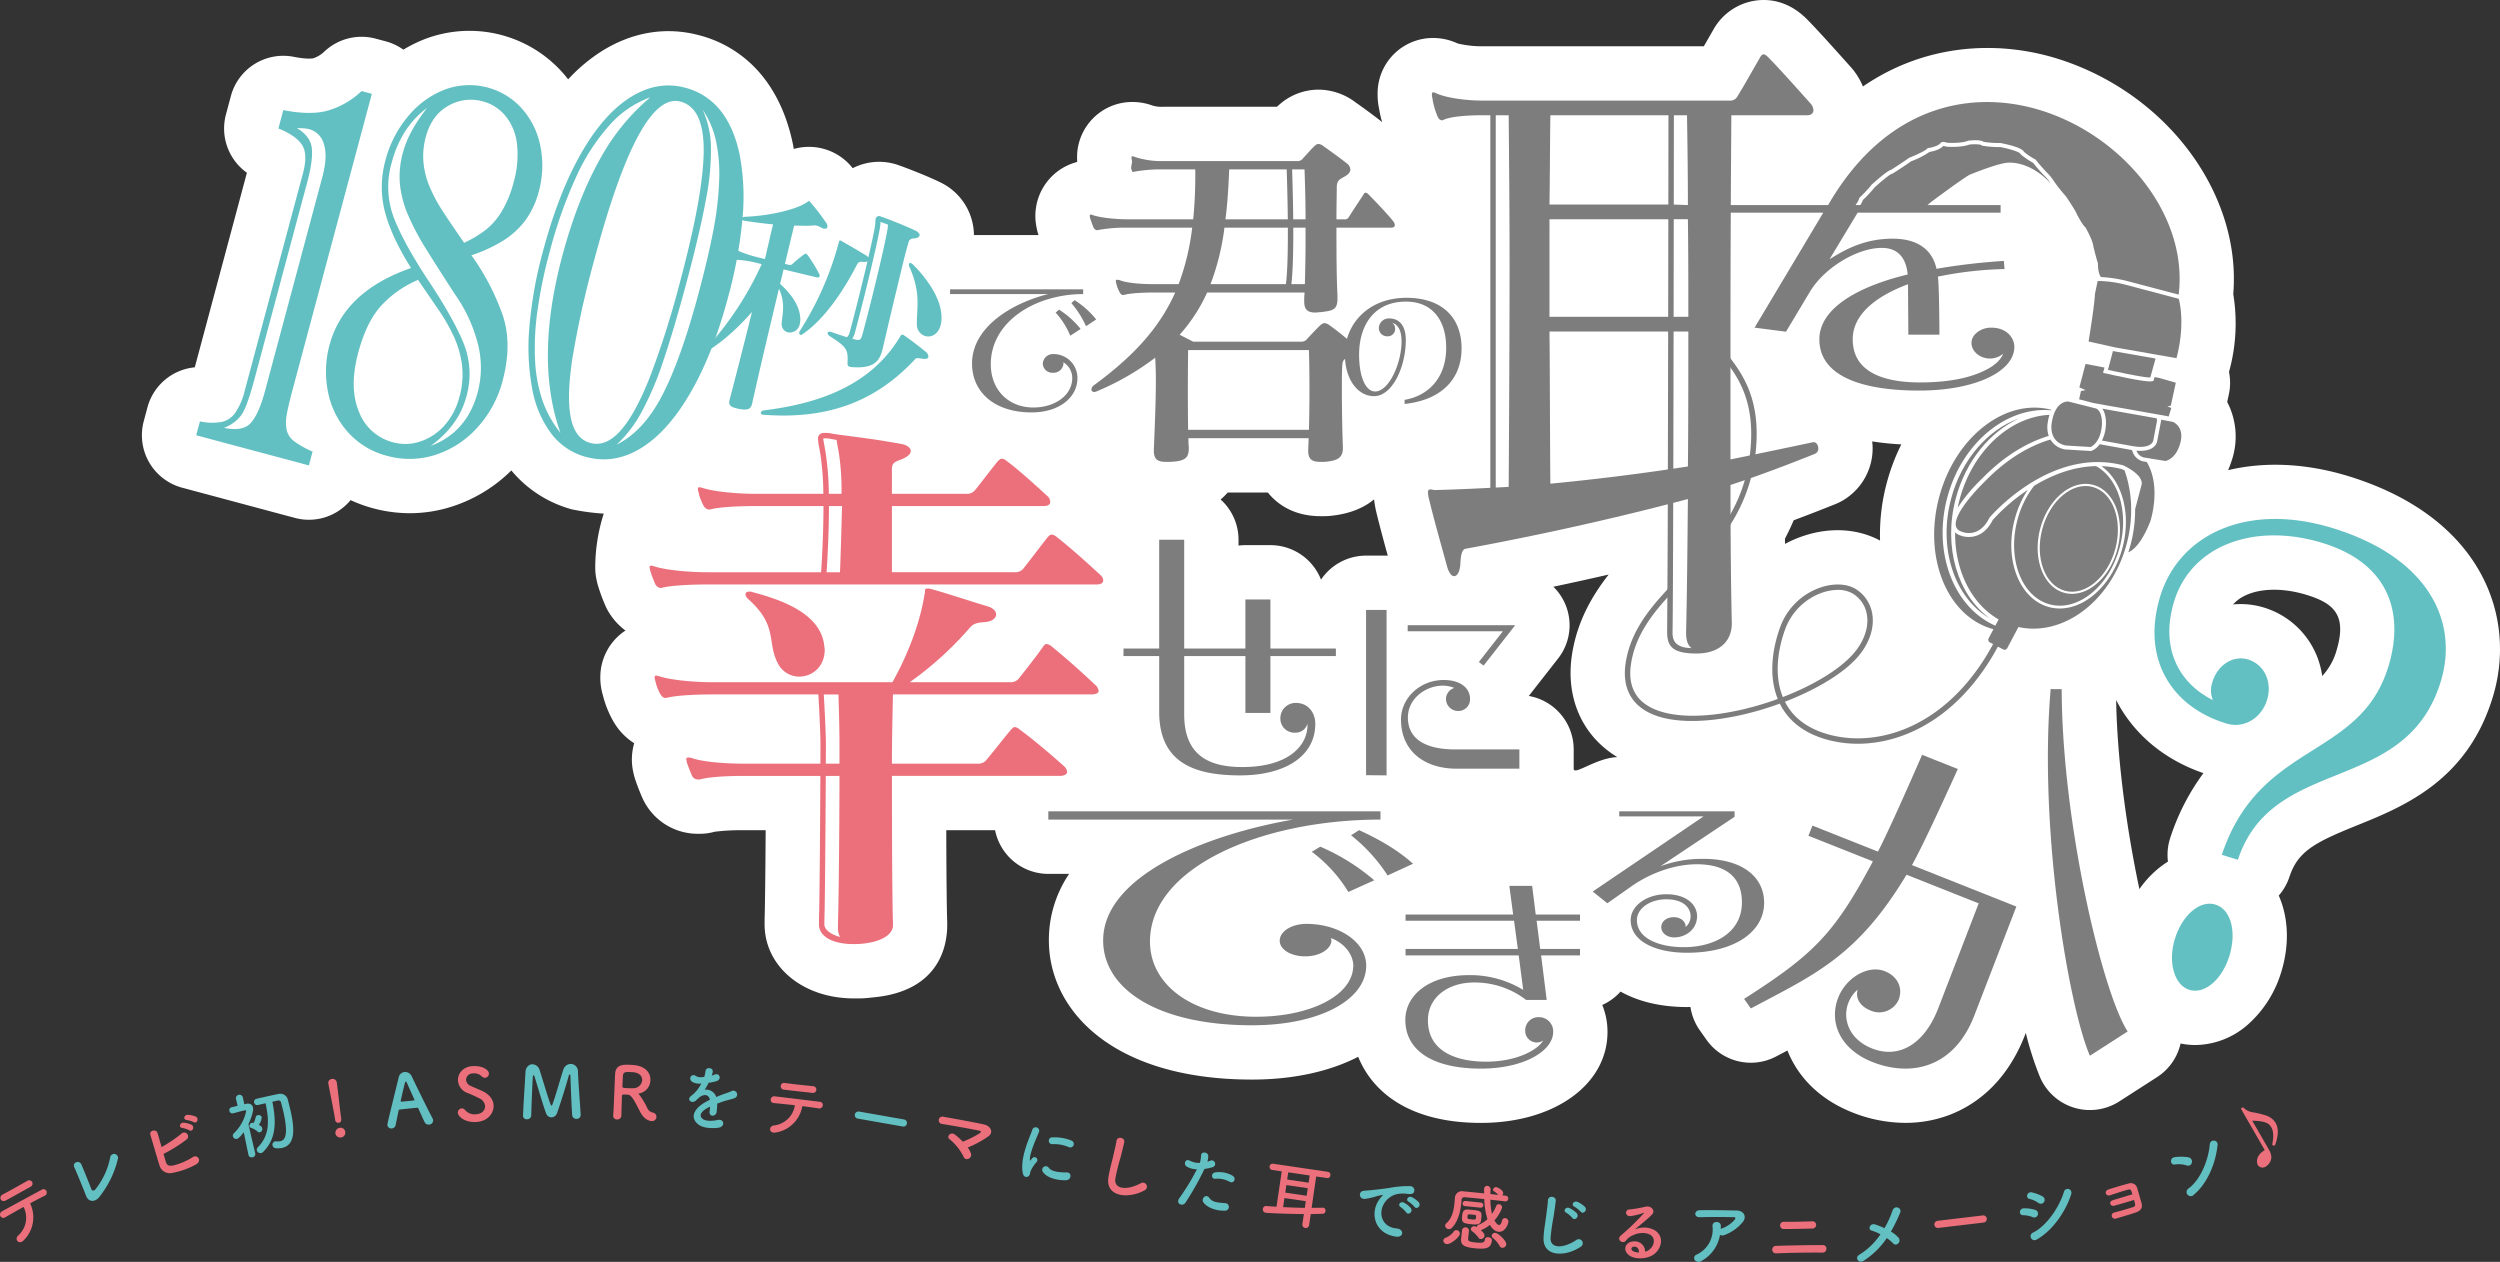 <?xml version="1.0"?>
<svg xmlns="http://www.w3.org/2000/svg" id="&#x30EC;&#x30A4;&#x30E4;&#x30FC;_1" data-name="&#x30EC;&#x30A4;&#x30E4;&#x30FC; 1" viewBox="0 0 844.175 426.091" width="844.17" height="426.091">
  <rect x="0" y="0" width="844.175" height="426.091" fill="#333333" stroke="none"/>
  <defs>
    <style>.cls-1{fill:#eb707c;}.cls-2{fill:#63c0c2;}.cls-3{fill:#fff;}.cls-4{fill:#7d7d7d;}</style>
  </defs>
  <path class="cls-1" d="M572.473,723.789c-1.719,1.857-3.291-.263-2-1.475a8.068,8.068,0,0,0,1.874-9.708c-2.378,1.3-4.7,2.644-6.184,3.491a1.116,1.116,0,0,1-1.636-.372,1.238,1.238,0,0,1,.665-1.708c3.034-1.674,9.791-5.332,13.289-7.224a1.079,1.079,0,0,1,1.605.47,1.2,1.2,0,0,1-.667,1.6c-1.207.588-2.983,1.508-4.866,2.54A10.869,10.869,0,0,1,572.473,723.789Zm2.3-18.035c-2.948,1.627-6.131,3.435-8.434,4.664-1.615.86-2.586-1.221-1.046-2.014,2.723-1.424,5.541-3.038,8.326-4.606a1.137,1.137,0,1,1,1.154,1.956Z" transform="translate(-564.387 -305.062)"/>
  <path class="cls-2" d="M597.746,709.462c-1.2,1.372-3.39,1.758-4.318-.657-1-2.594-3.241-8.084-3.938-9.564-.791-1.705,1.67-2.522,2.345-1.032.712,1.58,2.749,6.652,3.395,8.39.241.64.92.621,1.338.1a24.739,24.739,0,0,0,5.028-10.821,1.328,1.328,0,1,1,2.616.442A33.083,33.083,0,0,1,597.746,709.462Z" transform="translate(-564.387 -305.062)"/>
  <path class="cls-1" d="M620.354,697.32c.314,1.154,1,1.551,2.456,1.3a22.079,22.079,0,0,0,6.572-2.765c1.577-1.164,3.371,1.033,1.282,2.357a26.391,26.391,0,0,1-7.993,2.883,3.609,3.609,0,0,1-4.406-2.447c-.757-2.319-2.233-7.558-3.084-10.334-.514-1.628,1.985-2.06,2.395-.68.374,1.264.878,3.024,1.375,4.76a47.676,47.676,0,0,0,6.645-4.478,1.323,1.323,0,1,1,1.6,2.055,47.325,47.325,0,0,1-7.591,4.725C619.9,695.723,620.172,696.661,620.354,697.32Zm5.613-11.393c-1.341-.113-.858-1.826.337-1.769a7.641,7.641,0,0,1,2.752.692c1.215.691.314,2.536-.74,1.871A8.633,8.633,0,0,0,625.967,685.927Zm1.486-2.669c-1.334-.091-.937-1.751.267-1.747a7.787,7.787,0,0,1,2.768.584c1.225.637.385,2.514-.686,1.879A9.067,9.067,0,0,0,627.453,683.258Z" transform="translate(-564.387 -305.062)"/>
  <path class="cls-2" d="M650.583,694.6a1.047,1.047,0,0,1-.927,1.229,1.063,1.063,0,0,1-1.36-.724l0-.023-1.605-7.717c-.283.413-1.561,2.094-2.276,2.252a1.162,1.162,0,0,1-1.385-.843,1.174,1.174,0,0,1,.4-1.114,14.126,14.126,0,0,0,4.09-7.5c-.053-.238-.368-.193-.511-.162l-.381.085c-1.263.279-2.147.573-3.5.9l-.023.006a1.024,1.024,0,0,1-1.251-.8.99.99,0,0,1,.774-1.245c.662-.172,1.329-.319,1.991-.49l-.551-2.377a1.187,1.187,0,0,1,2.312-.51l.5,2.364.643-.143c1.292-.26,2.088.289,2.3,1.242.232,1.048-.547,3.519-1.552,5.64.844,3.711,2.313,9.908,2.313,9.908Zm2.356-8.566a1.192,1.192,0,0,1-.8,1.375.862.862,0,0,1-.809-.271,6.189,6.189,0,0,0-2.227-1.257.646.646,0,0,1-.484-.493,1.065,1.065,0,0,1,.815-1.179,1.514,1.514,0,0,1,.632.035,9.727,9.727,0,0,0,.682-2,.863.863,0,0,1,.711-.631,1.077,1.077,0,0,1,1.306.711,4.834,4.834,0,0,1-.983,2.565C652.347,685.163,652.818,685.484,652.939,686.032Zm3.42-8.951c1.2,6.231,1.612,12.163-3.084,16.923a1.46,1.46,0,0,1-.709.406,1.234,1.234,0,0,1-1.449-.9,1.121,1.121,0,0,1,.343-1.051c4.207-4.252,3.745-9.4,2.612-14.868-.906.2-1.758.413-2.592.6l-.024,0a1.031,1.031,0,0,1-1.256-.822,1.045,1.045,0,0,1,.793-1.275c1-.244,2.044-.476,3.116-.713,1.453-.321,2.93-.647,4.293-.923a2.608,2.608,0,0,1,3.216,2.113c.316,1.2.658,2.528.958,3.887,1.242,5.621,1.651,11.2-2.9,12.209a7.092,7.092,0,0,1-2.2.11,1.173,1.173,0,0,1-1.052-.916,1.124,1.124,0,0,1,.819-1.381,1.676,1.676,0,0,1,.469-.028,5.048,5.048,0,0,0,1.386-.057c1.287-.284,2.821-1.6,1.074-9.507-.274-1.239-.585-2.419-.869-3.481a.846.846,0,0,0-1.087-.734Z" transform="translate(-564.387 -305.062)"/>
  <path class="cls-1" d="M677.556,683.191c-.023-.145-.049-.313-.079-.506-.366-2.338-1.487-7.915-2.224-11.675l-.011-.072a1.323,1.323,0,0,1,1.19-1.545,1.381,1.381,0,0,1,1.665,1.171c.445,2.844,1.1,9.531,1.464,11.869.09.578.249,1.59-.812,1.756a1.048,1.048,0,0,1-1.189-.974Zm2,5.959a1.69,1.69,0,0,1-1.912-1.331,1.761,1.761,0,0,1,1.4-1.922,1.573,1.573,0,0,1,1.923,1.4A1.622,1.622,0,0,1,679.551,689.15Z" transform="translate(-564.387 -305.062)"/>
  <path class="cls-2" d="M709.286,684.794a1.431,1.431,0,0,1-1.475-.757c-.363-.674-1.193-2.552-2.176-4.733a.26.26,0,0,0-.289-.191c-.391.015-1.386.117-2.479.228-1.456.148-3.083.314-3.59.391a.305.305,0,0,0-.269.248c-.411,1.98-.791,3.785-1.037,4.987a1.386,1.386,0,0,1-1.258,1.134,1.311,1.311,0,0,1-1.507-1.073c-.045-.436.008-.638,3.8-16.135a2.258,2.258,0,0,1,1.971-1.845,2.436,2.436,0,0,1,2.428,1.446c2,4.211,6.018,12.337,7.012,14.149a1.921,1.921,0,0,1,.217.689A1.384,1.384,0,0,1,709.286,684.794Zm-4.953-8.4c-.985-2.2-1.939-4.34-2.449-5.489-.19-.423-.336-.653-.482-.638-.121.012-.244.245-.365.748-.265,1.008-1.38,5.709-1.358,5.928.01.1.064.141.209.125.486-.049,1.387-.116,2.237-.2.873-.089,1.72-.2,2.06-.235.146-.015.192-.044.185-.117A.278.278,0,0,0,704.333,676.4Z" transform="translate(-564.387 -305.062)"/>
  <path class="cls-1" d="M725.192,683.926c-3.971.223-6.144-1.927-6.212-3.121a1.428,1.428,0,0,1,1.335-1.468,1.317,1.317,0,0,1,1.106.549,4.193,4.193,0,0,0,3.649,1.432c2.679-.151,3.161-2.01,3.118-2.79a3.222,3.222,0,0,0-2-2.624c-1.106-.548-2.463-1.206-3.787-1.718a4.853,4.853,0,0,1-3.364-4.209c-.133-2.363,1.64-4.735,5-4.924s5.377,1.31,5.441,2.455a1.422,1.422,0,0,1-1.285,1.49,1.552,1.552,0,0,1-1.178-.521,3.556,3.556,0,0,0-2.864-.962,2.249,2.249,0,0,0-2.393,2.211,2.508,2.508,0,0,0,1.656,2.057c1.029.48,2.753,1.165,3.908,1.711,2.511,1.2,3.639,3,3.74,4.8C731.2,680.9,729.138,683.7,725.192,683.926Z" transform="translate(-564.387 -305.062)"/>
  <path class="cls-2" d="M741,681.853c.137-4.27.645-11.13.813-14.669.083-1.806,1.2-2.742,2.345-2.751a2.669,2.669,0,0,1,2.48,2.079c.95,2.921,3.156,10.467,3.751,11.657.074.146.148.219.245.218.074,0,.17-.075.218-.221.91-2.252,2.808-9.05,3.738-11.838a2.694,2.694,0,0,1,2.5-2.02,2.515,2.515,0,0,1,2.46,2.64c.1,3.147.7,11.071.919,14.534v.1a1.309,1.309,0,0,1-1.4,1.28,1.364,1.364,0,0,1-1.474-1.257c-.271-3.487-.591-13.17-.591-13.17,0-.415-.1-.585-.224-.584s-.291.222-.362.516c-.521,2.028-2.971,9.976-3.951,12.594a2.112,2.112,0,0,1-1.892,1.406,1.893,1.893,0,0,1-1.767-1.352c-.795-1.849-3-9.565-3.928-12.437-.1-.291-.223-.461-.321-.461-.122,0-.218.2-.262.71-.155,2.148-.438,9.567-.534,12.935a1.344,1.344,0,0,1-1.454,1.231A1.159,1.159,0,0,1,741,681.9Z" transform="translate(-564.387 -305.062)"/>
  <path class="cls-1" d="M776.566,674.728c-.317-.013-.876-.06-1.34-.078s-.806-.008-.823.43c-.073,1.829-.16,5.831-.2,6.709a1.357,1.357,0,0,1-1.492,1.284,1.23,1.23,0,0,1-1.268-1.273v-.048c.164-2.265.28-5.167.388-7.849.211-5.267.215-5.364.279-6.362.2-3.119,2.978-3.008,5.026-2.926.561.023,1.121.07,1.486.109,3.939.426,5.48,2.808,5.388,5.1a4.6,4.6,0,0,1-3.743,4.442c-.173.042-.247.063-.25.136,0,.1.162.227.325.429a26.562,26.562,0,0,1,2.564,4.278,2.667,2.667,0,0,0,1.937,1.641,1.448,1.448,0,0,1-.408,2.866c-.39-.016-2.387-.17-3.927-3.186C779.062,677.661,777.736,674.8,776.566,674.728Zm4.668-4.942c.049-1.219-.83-2.451-2.947-2.658-.316-.037-.755-.055-1.218-.074-1.317-.052-2.2-.014-2.317,1.129-.072.584-.117,2.316-.2,3.729-.019.488.3.524,2,.593.609.024,1.244.025,1.684.018A3,3,0,0,0,781.234,669.786Z" transform="translate(-564.387 -305.062)"/>
  <path class="cls-2" d="M804.7,668.265a8.618,8.618,0,0,0,1.057-.353c1.4-.693,2.55,1.433.677,2.185a13.718,13.718,0,0,1-2.74.582,24.856,24.856,0,0,1-1.37,2.359,3.557,3.557,0,0,1,3.911,2.452c1.039-.429,2.1-.855,3.084-1.191a18.628,18.628,0,0,0,1.97-.743,1.3,1.3,0,1,1,1.182,2.3c-.81.325-1.379.4-2.708.78-1.053.306-2.187.7-3.2,1.084a19.739,19.739,0,0,1-.172,2.678,1.443,1.443,0,0,1-1.413,1.4c-.609-.026-1.13-.534-.98-1.476.067-.509.137-1.066.179-1.577-.229.1-.457.207-.662.313-3.175,1.7-2.93,3.186-1.625,3.979,1.235.762,3.658.472,4.83.2,2.194-.48,2.658,2.2.374,2.6-1.465.246-4.8.339-6.609-.887-3.131-2.117-2.277-5.351,2.361-7.882.359-.191.77-.426,1.254-.657-.489-2.1-2.381-2.007-4.111-.313l-.105.089a5.247,5.247,0,0,1-.611.586c-1.436,1.082-3.1-.45-1.53-1.643a12.128,12.128,0,0,0,2.157-2.123,20.153,20.153,0,0,0,1.321-2.07,4.92,4.92,0,0,1-2.992-.516c-1.679-1.019-.3-3.206,1.308-1.924a3.742,3.742,0,0,0,2.281.237c.1-.016.246,0,.369-.019a10.2,10.2,0,0,0,.436-2.02c.217-1.45,2.49-1.117,2.441.079a4.61,4.61,0,0,1-.311,1.394Z" transform="translate(-564.387 -305.062)"/>
  <path class="cls-1" d="M826.426,687.464c-2.478.515-2.53-2.124-.777-2.364a8.069,8.069,0,0,0,7.156-6.823c-2.689-.323-5.363-.571-7.062-.741a1.117,1.117,0,0,1-1.117-1.252,1.239,1.239,0,0,1,1.532-1.007c3.442.4,11.069,1.334,15.015,1.82a1.08,1.08,0,0,1,1.035,1.315,1.2,1.2,0,0,1-1.471.917c-1.324-.221-3.3-.5-5.437-.753A10.87,10.87,0,0,1,826.426,687.464Zm12.331-13.36c-3.345-.384-6.987-.757-9.575-1.092a1.15,1.15,0,1,1,.315-2.247c3.045.419,6.275.738,9.454,1.076a1.137,1.137,0,1,1-.194,2.263Z" transform="translate(-564.387 -305.062)"/>
  <path class="cls-2" d="M854.11,682.792a1.175,1.175,0,0,1-1.071-1.377,1.244,1.244,0,0,1,1.489-1l15.088,2.647a1.208,1.208,0,1,1-.417,2.379Z" transform="translate(-564.387 -305.062)"/>
  <path class="cls-1" d="M892.234,694.526a1.438,1.438,0,0,1-.835,1.824,1.206,1.206,0,0,1-1.666-.754,17.908,17.908,0,0,0-4.707-5.859c-1.193-.884.364-2.714,1.869-1.52a25.947,25.947,0,0,1,2.615,2.361,35.889,35.889,0,0,0,5.691-2.851c.372-.249.664-.714-.055-.856-2.986-.618-8.844-1.681-12.582-2.274a1.246,1.246,0,1,1,.456-2.422c3.771.674,9.682,1.723,13.64,2.583,2.149.452,3.344,2.579,1.556,3.941a32.589,32.589,0,0,1-7.052,3.823A7.615,7.615,0,0,1,892.234,694.526Z" transform="translate(-564.387 -305.062)"/>
  <path class="cls-2" d="M909.756,701.191c-1.016-5.087,2.23-11.82,3.206-14.59a1.186,1.186,0,1,1,2.3.587c-.754,1.869-3.267,7.226-3.117,9.565.013.325.122.272.259.075.071-.112.426-.541.554-.69a.978.978,0,0,1,1.5,1.255,12.345,12.345,0,0,0-2.054,3.085c-.267.62-.121,1.418-.821,1.831S910.012,702.457,909.756,701.191Zm6.748-.476a1.208,1.208,0,0,1,2.017-1.329c1.07,1.421,4.02,1.586,5.962,1.559,2.019-.037,1.655,2.526,0,2.632C921.79,703.735,917.873,702.914,916.5,700.715Zm3.191-9.3a1.149,1.149,0,1,1,.089-2.293,14.726,14.726,0,0,1,6.331,1.06,1.193,1.193,0,1,1-.846,2.222A12.36,12.36,0,0,0,919.7,691.412Z" transform="translate(-564.387 -305.062)"/>
  <path class="cls-1" d="M938.654,702.765c.357-2.539.987-4.533,1.564-7.057.352-1.548.943-3.871,1.162-5.369.271-1.785,2.959-1.154,2.626.422-.319,1.5-.9,3.756-1.306,5.343a67.6,67.6,0,0,0-1.7,6.983c-.485,3.531,3.832,4.059,8.6,1.519a1.357,1.357,0,1,1,1.282,2.387C945.516,709.97,937.707,709.288,938.654,702.765Z" transform="translate(-564.387 -305.062)"/>
  <path class="cls-2" d="M964.69,711.15c-.988,1.493-3.425.373-2.076-1.506a75.256,75.256,0,0,0,5.939-9.752,7.117,7.117,0,0,1-3.459-.917c-1.14-.733-.537-2.883,1.161-1.936a6.509,6.509,0,0,0,3.3.694,10.583,10.583,0,0,0,.4-2.6c.131-1.387,2.406-1.086,2.428.278a7.442,7.442,0,0,1-.294,1.93c.365-.113.681-.234,1-.354a1.164,1.164,0,1,1,.6,2.225,15.625,15.625,0,0,1-2.59.561A95.921,95.921,0,0,1,964.69,711.15Zm6.03-.117c-.845-1.327.962-2.982,2-1.5,1.021,1.454,2.51,1.576,5.366,1.8a1.267,1.267,0,1,1-.1,2.531C974.386,713.988,971.584,712.387,970.72,711.033Zm4.108-7.953c-1.328.251-1.748-1.847-.067-2.138a9.058,9.058,0,0,1,5.758,1.075c1.517.844.517,2.856-.916,2.1A8.58,8.58,0,0,0,974.828,703.08Z" transform="translate(-564.387 -305.062)"/>
  <path class="cls-1" d="M1004.681,715.016c-6.651-.044-12.349-.366-12.953-.455a1.089,1.089,0,0,1-.89-1.316,1.012,1.012,0,0,1,1.1-.947c1.121.092,2.293.166,3.49.244l1.763-11.946-3.21-.474a1.061,1.061,0,0,1,.309-2.1l18.487,2.728a1,1,0,0,1,.833,1.207.973.973,0,0,1-1.143.893l-3.644-.538-1.539,10.6c1.332,0,2.615-.009,3.806-.055.048.007.124-.007.172,0a.972.972,0,0,1,.688,1.187.924.924,0,0,1-.842.862c-1.166.05-2.578.089-4.133.105l-.532,3.769a1.159,1.159,0,0,1-2.292-.338Zm.641-4.344-7.216-1.064-.452,3.065c2.449.114,4.95.212,7.337.244Zm.672-4.388-7.24-1.068-.378,2.558,7.216,1.064Zm.634-4.3-7.24-1.068-.36,2.437,7.24,1.068Z" transform="translate(-564.387 -305.062)"/>
  <path class="cls-2" d="M1030.114,710.127a8.506,8.506,0,0,1,.935-1.16c.451-.459.327-.45-.151-.364-1.889.351-1.478.4-3.2.824-.812.192-1.52.348-2.271.45-2.2.31-2.5-2.556-.515-2.722.523-.057,1.961-.145,2.76-.24,1.223-.14,3.414-.354,5.972-.742a32.635,32.635,0,0,1,6.766-.593,1.438,1.438,0,0,1,1.409,2.072c-.2.394-.791.81-2.474.5a10.348,10.348,0,0,0-3.668.223,7.111,7.111,0,0,0-3.482,2.436c-2.581,3.288-1.605,8.577,3.842,9.071,2.554.226,2.361,3.1-.2,2.754C1028.525,721.682,1026.858,714.658,1030.114,710.127Zm7.253,2.544c-1.212-.719-.054-2.1,1.077-1.511a7.967,7.967,0,0,1,2.348,1.848c.857,1.191-.84,2.549-1.561,1.449A9.365,9.365,0,0,0,1037.367,712.671Zm2.712-1.8c-1.243-.675-.1-2.1,1.035-1.566a8.1,8.1,0,0,1,2.381,1.777c.888,1.147-.743,2.562-1.492,1.484A8.565,8.565,0,0,0,1040.079,710.876Z" transform="translate(-564.387 -305.062)"/>
  <path class="cls-1" d="M1052.921,725.153a1.245,1.245,0,0,1-1.171-1.248,1.2,1.2,0,0,1,.956-.956,6.26,6.26,0,0,0,2.531-1.972.994.994,0,0,1,1.011-.534,1.22,1.22,0,0,1,1.1,1.216C1057.227,722.849,1054.207,725.285,1052.921,725.153Zm19.674-14.435c-1.647-.194-3.3-.387-4.945-.556a22.841,22.841,0,0,0,.515,4.785,13.749,13.749,0,0,0,1.451-2.671.892.892,0,0,1,.967-.587,1.1,1.1,0,0,1,1.009,1.157,13.106,13.106,0,0,1-2.573,4.3c.393.7.974,1.5,1.507,1.552.413.043.776-.386,1.092-1.555a.921.921,0,0,1,1.033-.752,1.15,1.15,0,0,1,1.075,1.238c-.1.946-1.176,3.581-3.312,3.363-.558-.057-1.827-.359-2.923-2.335a10.464,10.464,0,0,1-3,1.776c-.026.022-.053.044-.077.041,1.2,1,1.287,1.554,1.252,1.894a1.251,1.251,0,0,1-1.313,1.091,1.013,1.013,0,0,1-.758-.494,9.513,9.513,0,0,0-2.155-2.183.859.859,0,0,1-.389-.751,1.151,1.151,0,0,1,1.269-.9,1.686,1.686,0,0,1,.754.3l.008-.073a.871.871,0,0,1,.618-.771,8.629,8.629,0,0,0,2.961-1.854,24.547,24.547,0,0,1-1.07-6.778c-2.306-.237-4.516-.439-6.557-.624a.908.908,0,0,0-1.121.89c-.029.291-.04.633-.083,1.046-.231,2.257-.886,6.015-3.137,8.359a1.437,1.437,0,0,1-1.176.468,1.237,1.237,0,0,1-1.147-1.246,1.16,1.16,0,0,1,.419-.742c1.939-1.689,2.489-4.428,2.708-6.563.08-.777.128-1.482.161-2.043,0-.025.007-.073.01-.1a2.378,2.378,0,0,1,2.811-2.066c2.186.2,4.588.446,7.063.7,0-.466-.026-.935-.028-1.4.008-.072.012-.121.02-.194a1,1,0,0,1,1.126-.939,1.166,1.166,0,0,1,1.046,1.285c-.026.487-.052.975-.053,1.465.874.09,1.769.207,2.643.3a5.569,5.569,0,0,0-1.444-1.227.58.58,0,0,1-.309-.572,1.05,1.05,0,0,1,1.092-.844c.388.041,2.444,1.036,2.332,2.128a1.17,1.17,0,0,1-.313.654l1.165.12a.907.907,0,0,1,.849,1.043.926.926,0,0,1-1.046.873Zm-10.328,15.835c-3.761-.386-4.706-1.219-4.5-3.256.247-2.4.3-2.643.315-2.837a1.115,1.115,0,0,1,1.275-.948,1.1,1.1,0,0,1,1.058,1.163c-.07.679-.266,2.351-.293,2.618-.039.854.451,1.1,2.416,1.3,2.306.236,3.15.127,3.265-.99.065-.631.6-.845,1.16-.787.631.064,1.248.5,1.188,1.078C1067.881,726.565,1066.319,726.968,1062.267,726.553Zm-1.082-8.105c-2.984-.3-3.289-.68-3.07-2.815.152-1.481.457-2.308,2.2-2.128.557.057,1.166.1,1.749.155,2.693.276,2.709.841,2.505,2.831C1064.4,718.166,1064.17,718.755,1061.185,718.448Zm-2.142-6.128a.821.821,0,0,1-.789-.915.879.879,0,0,1,.966-.808l5.265.54a.866.866,0,0,1-.176,1.723Zm.847,3.936c-.032.316.1.428,1.559.577,1.141.116,1.269.056,1.346-.7.083-.8.058-.8-1.374-.95-1.115-.114-1.387-.093-1.444.219Zm10.867,9.525a9.049,9.049,0,0,0-2.251-2.683.978.978,0,0,1-.4-.85,1.115,1.115,0,0,1,1.267-.876c.873.09,3.774,2.643,3.645,3.9a1.308,1.308,0,0,1-1.391,1.133A1.054,1.054,0,0,1,1070.757,725.781Z" transform="translate(-564.387 -305.062)"/>
  <path class="cls-2" d="M1085.6,723.026c.1-2.562.53-4.609.852-7.178.2-1.575.552-3.946.621-5.458.092-1.8,2.829-1.444,2.655.158-.168,1.529-.518,3.826-.767,5.447a67.807,67.807,0,0,0-.994,7.117c-.13,3.562,4.218,3.656,8.71.653a1.356,1.356,0,1,1,1.514,2.247C1093.144,729.51,1085.306,729.61,1085.6,723.026Zm7.682-8.457c-1.3-.664-.127-2.139,1.053-1.583a8.85,8.85,0,0,1,2.5,1.762c.937,1.174-.721,2.66-1.517,1.571A8.84,8.84,0,0,0,1093.28,714.569Zm2.752-2.038c-1.323-.616-.2-2.144,1.008-1.634a8.5,8.5,0,0,1,2.536,1.69c.989,1.129-.648,2.666-1.47,1.6A9.184,9.184,0,0,0,1096.032,712.531Z" transform="translate(-564.387 -305.062)"/>
  <path class="cls-1" d="M1121.345,727.012c1.859-1.5,1.9-3.814.56-4.81-1.225-.918-3.848-1.22-6.382.094a5.358,5.358,0,0,0-2.14,1.725c-.941,1.247-3.307-.313-1.721-1.724a86.112,86.112,0,0,0,7.756-7.5c.286-.327.037-.242-.163-.154a19.685,19.685,0,0,1-4.156,1.037c-1.947.317-2.191-2.114-.524-2.226a37.812,37.812,0,0,0,5.422-.924c1.978-.463,3.5,1.348,2.212,2.652-.824.838-1.847,1.74-2.867,2.592s-2.039,1.681-2.959,2.49a7.473,7.473,0,0,1,6.851.272c3.4,2.272,2.043,6.5-.608,8.228-2.5,1.608-6.307,1.515-8.1.2-2.5-1.811-1.2-4.775,1.68-4.728a3.462,3.462,0,0,1,3.685,3.484A3.3,3.3,0,0,0,1121.345,727.012Zm-5.154-.993c-1.078.043-1.177,1.04-.417,1.494a4.383,4.383,0,0,0,2.028.469C1117.883,726.861,1117.268,725.975,1116.191,726.019Z" transform="translate(-564.387 -305.062)"/>
  <path class="cls-2" d="M1138.952,730.825a1.657,1.657,0,0,1-2.289-.262,1.248,1.248,0,0,1,.694-1.89,9.323,9.323,0,0,0,5.3-9.493,1.248,1.248,0,0,1,1.37-1.463,1.3,1.3,0,0,1,1.438,1.418c-.006.292-.011.609-.041.9.073-.024.123-.071.2-.094a10.618,10.618,0,0,0,4.5-2.992c.375-.5.382-.871-.252-.883-2.732-.075-8.051-.1-11.47.007-2.149.058-1.983-2.282-.152-2.346,3.541-.105,8.858.019,12.518.086,2.537.047,3.668,2.191,1.925,4.087a14.185,14.185,0,0,1-6.13,4.23,1.584,1.584,0,0,1-1.39-.1A12.3,12.3,0,0,1,1138.952,730.825Z" transform="translate(-564.387 -305.062)"/>
  <path class="cls-1" d="M1164.062,728.292a1.27,1.27,0,0,1-.047-2.538c4.049-.146,11.733-.285,15.858-.261,1.831.015,1.461,2.56.021,2.537C1175.232,727.968,1168.426,728.091,1164.062,728.292Zm2.682-8.224a1.226,1.226,0,1,1,.1-2.442c2.66.025,6.686-.048,9.587-.173a1.222,1.222,0,1,1-.077,2.442C1173.8,719.99,1169.282,720.071,1166.744,720.068Z" transform="translate(-564.387 -305.062)"/>
  <path class="cls-2" d="M1193.6,730.831c-1.622,1.009-2.984-1.153-1.452-2.033a23.689,23.689,0,0,0,7.229-6.946,15.532,15.532,0,0,0-3.016-1.272c-1.344-.378-.559-2.605,1.188-2.058a22.562,22.562,0,0,1,3.162,1.264,31.223,31.223,0,0,0,2.7-5.9c.72-2.1,3.288-.946,2.61.663a56.029,56.029,0,0,1-3.133,6.388A10.474,10.474,0,0,1,1205.47,723a1.391,1.391,0,0,1-.144,1.941,1.149,1.149,0,0,1-1.741-.083,11.363,11.363,0,0,0-2.091-1.723A26.885,26.885,0,0,1,1193.6,730.831Z" transform="translate(-564.387 -305.062)"/>
  <path class="cls-1" d="M1219,719.684a1.174,1.174,0,0,1-1.423-1.009,1.246,1.246,0,0,1,1.137-1.39l15.216-1.808a1.208,1.208,0,1,1,.285,2.4Z" transform="translate(-564.387 -305.062)"/>
  <path class="cls-2" d="M1250.729,716.046a8.567,8.567,0,0,0-3.206-.647c-1.484.038-1.468-2.326.345-2.328a12.355,12.355,0,0,1,3.729.521,1.32,1.32,0,0,1,.9,1.69A1.264,1.264,0,0,1,1250.729,716.046Zm1.955-4.8a8.535,8.535,0,0,0-2.968-1.34c-1.471-.287-.926-2.6.842-2.2a13.353,13.353,0,0,1,3.571,1.372,1.308,1.308,0,1,1-1.445,2.168Zm-.5,12.323a1.332,1.332,0,1,1-1.268-2.315c4.517-2.215,8.816-8.513,10.41-13.767.5-1.637,3.089-1.118,2.4.978C1261.721,714.542,1257.274,720.72,1252.184,723.568Z" transform="translate(-564.387 -305.062)"/>
  <path class="cls-1" d="M1278.364,712.178a1.081,1.081,0,0,1-1.388-.594c-.17-.509.155-1.059.929-1.28,1.6-.455,4.831-1.479,6.521-1.96-.134-.47-.264-.839-.338-1.1-.171-.51-.553-.6-1.076-.48-1.515.382-4.344,1.315-6.085,1.887-1.528.513-2.131-1.422-.625-1.927,1.88-.613,5.035-1.563,6.762-2a2.257,2.257,0,0,1,3.039,1.671c.294,1.032,1.021,3.49,1.432,5.021.475,1.844-.719,2.641-2.013,3.086-1.8.616-4.848,1.51-6.607,2.011a1.066,1.066,0,1,1-.606-2.034c1.85-.452,5.229-1.415,6.47-1.871a.768.768,0,0,0,.574-.924c-.077-.359-.2-.882-.361-1.446C1282.776,710.92,1279.919,711.76,1278.364,712.178Z" transform="translate(-564.387 -305.062)"/>
  <path class="cls-2" d="M1302.75,698.584a9,9,0,0,0-4.028-.293c-1.484.241-1.859-2.27.051-2.5a15.485,15.485,0,0,1,4.678.079,1.443,1.443,0,0,1,1.065,1.752A1.293,1.293,0,0,1,1302.75,698.584Zm2.441,9.894a1.4,1.4,0,1,1-1.772-2.12c4.061-3.02,6.694-9.568,7.15-14.93a1.33,1.33,0,1,1,2.6.485C1312.466,698.143,1309.7,704.693,1305.191,708.478Z" transform="translate(-564.387 -305.062)"/>
  <path class="cls-1" d="M1321.13,679.524c-.019-.13.113-.291.282-.388a.577.577,0,0,1,.521-.075,5.262,5.262,0,0,0,3.165,1.584,32.4,32.4,0,0,1,4.526,1.111,5.932,5.932,0,0,1,3.187,2.5c.914,1.586,1.073,3.916-.184,7.455a.354.354,0,0,1-.135.107.631.631,0,0,1-.8-.161.473.473,0,0,1-.043-.172c.566-2.635.411-4.517-.307-5.765-.6-1.036-1.481-2.131-6.44-2.233l5.542,9.621c.755,1.312,1.193,2.608.676,3.863a4.025,4.025,0,0,1-1.643,1.988,1.878,1.878,0,0,1-2.7-.529c-.049-.085-1.365-2.762,2.349-5.014Z" transform="translate(-564.387 -305.062)"/>
  <path class="cls-3" d="M1357.648,465.925c-14.316-4.431-28.38-5.093-40.9-2.1a30.029,30.029,0,0,0,1.163-3.086,25.263,25.263,0,0,0-1.467-19.948l.568-2.614a18.252,18.252,0,0,0,.041-7.518,61.051,61.051,0,0,0,1.438-26.295c2.761-33.434-21.795-67.124-58.1-79.085-19.946-6.573-44.988-6.065-66.944,8.979a23.96,23.96,0,0,0-2.573-4.636,18.3,18.3,0,0,0-1.382-1.749l-.307-.342c-5.571-6.228-10.834-12.11-14.665-16.009-.123-.126-.251-.25-.378-.373-6.218-5.97-12.648-6.5-16.945-5.892a19.488,19.488,0,0,0-14.31,9.915c-.711,1.225-1.567,2.722-2.459,4.285-.226.393-.462.806-.706,1.231h-74.894a34.756,34.756,0,0,1-8.143-.928c-.149-.063-.3-.123-.446-.182a19.564,19.564,0,0,0-7.883-1.691,18.686,18.686,0,0,0-18.79,18.982,22.3,22.3,0,0,0,.5,4.924,42.071,42.071,0,0,0,1.021,4.524c-.2-.171-.4-.35-.609-.515-2.271-1.817-6.452-4.843-8.345-6.163a20.91,20.91,0,0,0-12.547-4.311,20.07,20.07,0,0,0-13.29,5.133c-.243.208-.482.423-.714.644H957.441a11.494,11.494,0,0,1-3.867-.39,19.484,19.484,0,0,0-6.688-1.216,18.613,18.613,0,0,0-18.8,18.83c0,.413.014.81.038,1.187-.008.077-.017.156-.024.237a18.829,18.829,0,0,0-13.692,22.129,18.078,18.078,0,0,0,.535,2.191c.037.12.077.233.115.352H893.252A19.927,19.927,0,0,0,882.1,366.732q-.327-.17-.66-.326c-2.973-1.4-5.656-2.506-7.413-3.2-1.878-.765-3.631-1.425-4.962-1.921l-.313-.113-.344-.12c-.072-.026-.144-.05-.215-.074-.149-.057-.287-.108-.412-.153a18.451,18.451,0,0,0-1.841-.551,19.544,19.544,0,0,0-13.616,1.578c-.022-.025-.046-.055-.068-.081a18.753,18.753,0,0,0-19.828-6.409c-.088-.489-.167-.986-.265-1.467-1.837-9.032-5.229-16.714-10.082-22.838a40.27,40.27,0,0,0-21.61-14.092c-11.127-2.977-22.479-1.126-32.855,5.347a57.1,57.1,0,0,0-11.392,9.55c-.451-.583-.9-1.167-1.384-1.731a42.144,42.144,0,0,0-46.886-11.918,46.542,46.542,0,0,0-7.366,3.62,18.319,18.319,0,0,0-5.893-2.8l-3.471-.929a18.335,18.335,0,0,0-17.167,4.23,10.111,10.111,0,0,1-3.859,2.405c-.016,0-1.809.462-6.555-.484A18.329,18.329,0,0,0,642.348,337.5l-1.663,6.212a18.343,18.343,0,0,0,7.073,19.684l-17.6,65.7A18.346,18.346,0,0,0,614.183,442.6l-1.255,4.681a18.339,18.339,0,0,0,12.966,22.46l38.041,10.195a18.232,18.232,0,0,0,18.829-6,48.047,48.047,0,0,0,20,4.422,46.619,46.619,0,0,0,14.468-2.322,50.2,50.2,0,0,0,19.82-12.123,40.207,40.207,0,0,0,20.522,13.162A76.575,76.575,0,0,0,768.25,478.5a60.147,60.147,0,0,0-2.869,18.239,19.036,19.036,0,0,0,.5,4.324,18.261,18.261,0,0,0,.449,1.825,63.775,63.775,0,0,0,2.434,6.6,18.26,18.26,0,0,0,1.087,2.132,21.692,21.692,0,0,0,5.733,6.355,18.843,18.843,0,0,0-8.487,15.73,20.466,20.466,0,0,0,.847,6.047,34.666,34.666,0,0,0,3.449,8.708c.07.125.143.248.217.372a21.222,21.222,0,0,0,6.928,7.2,19.628,19.628,0,0,0-.784,5.524,19.036,19.036,0,0,0,.5,4.324,18.571,18.571,0,0,0,.618,2.357c.854,2.551,1.869,4.972,2.265,5.893q.193.45.41.887a20.438,20.438,0,0,0,18.67,11.584h.517a18.319,18.319,0,0,0,4.984-.69,74.032,74.032,0,0,1,9.97-.513h7.244c-.106,15.511-.229,25.931-.355,29.992,0,.19-.009.38-.009.57v1.2c0,14.27,12.935,25.031,30.106,25.031l2.124,0c.39,0,.783-.013,1.175-.038,1.062-.069,2.043-.161,2.981-.279,22.8-1.961,25.28-17.677,25.28-24.386v-.686c0-.194,0-.386-.009-.579-.163-5.155-.267-15.491-.31-30.827H900.4a18.341,18.341,0,0,0,17.982,14.751h7.015a39.727,39.727,0,0,0-6.837,22.449c0,23.4,21.217,47.006,68.619,47.006,14.051,0,26.313-2.792,35.827-7.694,4.829,11.933,17.35,22.323,41.453,22.323,24.762,0,42.733-12.921,42.733-30.724a23.88,23.88,0,0,0-1.771-9.094,18.394,18.394,0,0,0,6.173-4.525c5.745,3.217,13.2,5.222,22.5,5.222.376,0,.737-.015,1.108-.02a18.327,18.327,0,0,0,3.12,7.819l2.278,3.231a18.346,18.346,0,0,0,23.591,5.631c1.278-.681,2.532-1.34,3.762-1.988.333.849.706,1.689,1.112,2.516,4.053,8.241,11.241,14.6,20.785,18.386a48.678,48.678,0,0,0,17.937,3.53,41.728,41.728,0,0,0,14.54-2.555c8.069-3,19.063-10.033,25.68-26.7l.435-1.124a106.8,106.8,0,0,0,4.8,14.959A18.34,18.34,0,0,0,1280,676.982l12.748-8.2a18.329,18.329,0,0,0,7.959-11.364,24.911,24.911,0,0,0,4.97.516,27.249,27.249,0,0,0,17.854-7,38.487,38.487,0,0,0,11.22-17.834c2.828-9.321,2.308-18.381-.9-25.633a18.3,18.3,0,0,0,3.617-6.338c2.841-8.595,8.487-11.578,22.719-17.325,15.876-6.41,37.616-15.189,46.091-43.878C1414.221,513.048,1402.265,479.737,1357.648,465.925Zm-184.089,20.038a40.311,40.311,0,0,0-6.434,2.759c0-.592-.008-1.176-.012-1.775,1.091-2.039,2.058-4.107,2.942-6.2,4.342-1.621,8.966-3.413,14.092-5.466a18.26,18.26,0,0,0,2.3-1.111,20.4,20.4,0,0,0,10.272-17.635,21.108,21.108,0,0,0-.152-2.426,93.38,93.38,0,0,0,9.835,1.008,69.162,69.162,0,0,0-4.974,13.237,67.237,67.237,0,0,0-2.2,19.234C1191.821,483.612,1182.619,482.977,1173.559,485.963Zm-194.617-14.6H992.5c.361.454.725.871,1.081,1.25,2.887,3.076,8.129,6.743,16.7,6.743h1.375q.839,0,1.675-.077c6.864-.63,11.668-2.8,15.034-5.584.105.961.249,1.784.365,2.4l.079.427c.063.36.138.719.222,1.075,1.077,4.508,2.535,9.908,3.966,15.1-.135,0-.266-.02-.4-.02h-6.922a18.319,18.319,0,0,0-15.222,8.112,18.343,18.343,0,0,0-17.076-11.648h-8.449a18.643,18.643,0,0,0-2.328.146v-1.98a18.271,18.271,0,0,0-6.05-13.584A19.993,19.993,0,0,0,978.942,471.361Zm116.832,93.263v-6.5a18.344,18.344,0,0,0-15.158-18.064l9.848-12.585a18.18,18.18,0,0,0-1.557-24.292c6.256-1.321,12.506-2.7,18.683-4.119-5.83,7.445-10.637,16.022-12.351,26.8-2.354,14.81,3.443,27.707,15.278,34.854C1103.29,560.97,1095.774,567.117,1095.774,564.624Zm233.192-54.377a26.871,26.871,0,0,0-7.953-1.208c-.861,0-1.723.041-2.581.125a12.228,12.228,0,0,1,3.468-2.7c5.286-2.835,13.307-3.02,21.454-.5,9.017,2.791,13.555,6.716,10.07,18.518a21.073,21.073,0,0,1-4.9,8.853A28.142,28.142,0,0,0,1328.966,510.247Zm-50.026,31.185c5.726,11.187,15.851,20,29.478,24.693a76.316,76.316,0,0,0-11.184,21.8,18.362,18.362,0,0,0-.793,8.077,30.922,30.922,0,0,0-3.655,2.662,34.622,34.622,0,0,0-5.991,6.623C1282.774,586.271,1279.348,562.977,1278.94,541.432ZM946.555,360.372c-.015.084-.031.167-.047.25l-.052.158h-.043Z" transform="translate(-564.387 -305.062)"/>
  <path class="cls-2" d="M689.953,336.746l-26.683,99.58q-1.551,5.79-2.053,8.71a13.894,13.894,0,0,0-.045,5.142,6.61,6.61,0,0,0,2.542,3.873,29.727,29.727,0,0,0,6.222,3.493l-1.254,4.683-38.04-10.195,1.254-4.682a19.418,19.418,0,0,0,7.462.175,7.764,7.764,0,0,0,4.533-3.163,23.409,23.409,0,0,0,3.178-7.541l.661-2.469,18.952-70.728q1.779-6.639-.4-9.775t-7.886-5.4l1.664-6.212q9.256,1.842,15.232.113a28,28,0,0,0,11.188-6.535Zm-21.816,29.823-17.9,66.813q-2.462,9.192-4.375,11.873a12.851,12.851,0,0,1-5.844,4.272q6.44,1.362,9.135-1.749t4.7-10.6l19.384-72.345q1.846-6.893.534-11.031a7.035,7.035,0,0,0-4.977-5.119,10.33,10.33,0,0,0-2.339-.308c-.906-.028-1.519-.057-1.838-.082q4.651,2.8,5.07,6.877T668.137,366.569Z" transform="translate(-564.387 -305.062)"/>
  <path class="cls-2" d="M694.582,359.047a37.816,37.816,0,0,1,7.536-14.629,30.091,30.091,0,0,1,12.4-9.084,23.806,23.806,0,0,1,26.378,6.7,26.937,26.937,0,0,1,6.055,12.888,32.941,32.941,0,0,1-.584,14.622,28.782,28.782,0,0,1-4.706,10.1,27.728,27.728,0,0,1-7.7,6.876,50.027,50.027,0,0,1-10.391,4.741,80.152,80.152,0,0,1,10.591,20.308q3.242,9.762-.062,22.105a37.321,37.321,0,0,1-8.442,15.663,32.348,32.348,0,0,1-14.1,9.267,28.4,28.4,0,0,1-16.453.381,26.488,26.488,0,0,1-13.2-7.96,28.486,28.486,0,0,1-6.778-13.722,34.246,34.246,0,0,1,.531-15.731q4.854-18.129,27.53-26.01-6.5-10.315-8.781-18.819A33.619,33.619,0,0,1,694.582,359.047ZM705.55,399.57a35.98,35.98,0,0,0-12.34,8.6q-5.039,5.446-7.866,16-3.144,11.745.245,19.906a16.739,16.739,0,0,0,11.575,10.355,15.761,15.761,0,0,0,9.132-.291,18.74,18.74,0,0,0,8.145-5.39,22.736,22.736,0,0,0,5.059-9.59,27.732,27.732,0,0,0,.876-10.986,33.441,33.441,0,0,0-2.819-9.65,64.506,64.506,0,0,0-5.35-9.232Q708.975,404.592,705.55,399.57Zm3.079-58.105q-8.761,6.5-11.976,18.5a29.368,29.368,0,0,0,.793,18.778q3.462,8.818,11.784,21.356t11.747,20.981a27.632,27.632,0,0,1,.867,17.975q-2.6,9.7-12.021,16.574,12.24-4.565,15.891-18.182a32.411,32.411,0,0,0,.107-15.981,50.6,50.6,0,0,0-7.569-16.669q-6.114-9.39-10.008-15.681a85,85,0,0,1-6.123-11.584,35.017,35.017,0,0,1-2.7-10.347,30.256,30.256,0,0,1,1.034-10.67Q702.323,349.538,708.629,341.465Zm12.487,45.581a39.885,39.885,0,0,0,7.4-4.447,23.567,23.567,0,0,0,5.31-6.195,36.465,36.465,0,0,0,3.968-9.7,33.4,33.4,0,0,0,1.167-13,18.082,18.082,0,0,0-3.881-9.478,14.739,14.739,0,0,0-7.629-4.917,15.066,15.066,0,0,0-11.736,1.506q-5.583,3.157-7.544,10.476a24.514,24.514,0,0,0-.8,8.5,27.348,27.348,0,0,0,2.022,8.158,50.97,50.97,0,0,0,4.164,7.912Q716.05,379.761,721.116,387.046Z" transform="translate(-564.387 -305.062)"/>
  <path class="cls-2" d="M747.79,389.7q5.267-19.661,12.852-32.908t16.684-18.928q9.1-5.679,18.4-3.189a22.211,22.211,0,0,1,11.988,7.773q4.587,5.791,6.479,15.1a76.579,76.579,0,0,1,.895,21.4,152.479,152.479,0,0,1-4.917,26.733q-5.109,19.067-12.713,32.125T780.828,456.39q-9.019,5.519-18.514,2.974a21.681,21.681,0,0,1-11.7-7.787,35.555,35.555,0,0,1-6.5-15.152,76.72,76.72,0,0,1-.963-21.011A142.045,142.045,0,0,1,747.79,389.7Zm36.19-51.787a34.131,34.131,0,0,0-13.735,9.365A68.393,68.393,0,0,0,758.981,364.7a154.865,154.865,0,0,0-9.078,25.756,157.11,157.11,0,0,0-4.053,19.712,87.741,87.741,0,0,0-.763,16.854,48.558,48.558,0,0,0,2.579,13.553,36.594,36.594,0,0,0,5.959,10.629q-8.774-24.609.644-59.761,5.02-18.725,12.375-32.034A72.99,72.99,0,0,1,783.98,337.914ZM765.206,392.27a330.886,330.886,0,0,0-7.462,33.349q-2.06,13.18-.627,20.4t6.606,8.61q5.237,1.406,10.2-4.153t9.869-17.972a303.783,303.783,0,0,0,10.151-31.99Q801.831,371.07,802,356.29t-7.818-16.918q-6.939-1.86-14.162,11.349T765.206,392.27Zm36.455-50.164a31.9,31.9,0,0,1,2.791,12.378,85.386,85.386,0,0,1-1.7,17.972q-1.978,10.92-6.583,28.111-4.381,16.342-7.94,26.745a104.971,104.971,0,0,1-7.318,17.1,42,42,0,0,1-8.293,10.777q9.066-4.5,15.36-16.592t12.289-34.473q3.351-12.512,5.059-21.633a107,107,0,0,0,1.909-16.683,53.584,53.584,0,0,0-1.127-13.347A30.1,30.1,0,0,0,801.661,342.106Z" transform="translate(-564.387 -305.062)"/>
  <path class="cls-2" d="M834.305,417.182c-.117.489.05.872.374.95a.72.72,0,0,0,.647-.188c8.511-5.7,15.261-17.321,18.35-23.374.5-1,.981-1.226,2.324-1.075a2.3,2.3,0,0,0,1.294-.178c-.355,1.521-.735,3.129-1.155,4.878-1.646,6.849-3.453,13.961-4.823,19a3.619,3.619,0,0,1-.925,1.738c-1.822-.56-3.786-1.232-5.261-1.752l-.242-.058c-.569-.137-.955.028-1.034.354-.058.243.172.729.762,1.128,5.674,3.6,6.147,4.488,5.965,8.831-.014.772-.048,1.278.845,1.493a3.147,3.147,0,0,0,.83.114c7.532.52,9.231-2.254,10.189-6.239l.137-.569c2.129-9.208,3.985-16.933,5.451-23.033,1.231-5.123,2.208-9.189,3.054-12,.215-.895.553-1.587,1.85-1.621,1.137-.069,1.843-.5,1.96-.99s-.335-1.113-1.252-1.591c-2.295-1.077-4.607-2.054-6.455-2.785-1.71-.7-3.311-1.3-4.522-1.75l-.344-.121a7.027,7.027,0,0,1-.713-.257,1.169,1.169,0,0,0-1.556.954,3.726,3.726,0,0,0-.082.805c-.007.29-.02.7-.092,1.341-.294,1.913-1.075,5.608-2.279,10.8a2.08,2.08,0,0,0-.588-.58c-2.548-1.559-5.65-3.336-8.218-4.814a2.61,2.61,0,0,0-.613-.319c-.486-.117-.461.492-.72,1.2l-.1.407a105.781,105.781,0,0,1-12.88,28.9A.9.9,0,0,0,834.305,417.182Zm27.305-35.76c.077-.687.093-1.121.1-1.435l.1.026.244.09c.632.235,1.389.52,2.19.826-.026.327-.057.7-.11,1.168-.459,2.986-2,9.756-3.757,17.073-1.583,6.588-3.385,13.724-4.837,19.051-.415,1.364-.632,1.914-2.339,1.5-.315-.076-.656-.166-1.011-.263a7.058,7.058,0,0,0,.791-1.784c1.385-5.079,3.195-12.211,4.845-19.076C859.269,392.629,861.088,384.806,861.61,381.422Z" transform="translate(-564.387 -305.062)"/>
  <path class="cls-2" d="M872.58,394.3a1.946,1.946,0,0,0-.673-.419.443.443,0,0,0-.607.37,1.748,1.748,0,0,0,.192.992c4.037,8.971,2.34,14.24,2.507,19.269a3.993,3.993,0,0,0,2.982,4.07c1.949.468,4.292-.687,5.055-3.86l.1-.407C883.466,406.977,877.1,398.739,872.58,394.3Z" transform="translate(-564.387 -305.062)"/>
  <path class="cls-2" d="M876.781,423.692c-2.226-1.825-4.842-3.83-6.983-5.291a1.538,1.538,0,0,0-.693-.338c-.407-.1-.5.307-.906.9-9.933,16.278-27.139,22.379-46.1,24.7a1,1,0,0,0-.764.676c-.078.326.025.608.512.725l.162.039c22.717,1.761,38.538-5.016,51.275-18.642.481-.572.907-.556,2.39-.287,1.32.232,2.07-.017,2.207-.586A2.265,2.265,0,0,0,876.781,423.692Z" transform="translate(-564.387 -305.062)"/>
  <path class="cls-2" d="M828.355,414.032a2.852,2.852,0,0,0,2.058,3.248,3.431,3.431,0,0,0,4.031-2.818l.117-.486c.545-4.772-2.659-9.328-6.754-13.064.411-1.708.782-3.253,1.173-4.88l11.061,2.658c.652.157,1.035-.008,1.113-.334a1.553,1.553,0,0,0-.212-.911,49.018,49.018,0,0,0-3.768-6.153c-.532-.642-.777-.7-1.3-.313a48.337,48.337,0,0,0-3.966,3.262,1.108,1.108,0,0,1-.932.293l-.407-.1-1.138-.274c1.192-4.959,2.247-9.351,3.107-12.929,2.394.059,4.528.141,6.108,0a4.093,4.093,0,0,1,1.541.027,5.694,5.694,0,0,1,1.325.576,4.189,4.189,0,0,0,.936.4c.732.176,1.217-.052,1.335-.541a2.029,2.029,0,0,0-.5-1.5,71.152,71.152,0,0,0-5.173-6.748,1.063,1.063,0,0,0-.491-.463c-.324-.078-.584.29-.888.475-3.672,2.387-12.07,4.41-20.769,4.816-.872.047-1.295.377-1.353.62s.147.466.716.6l.325.078c3.312.537,6.64.994,9.769,1.23-.8,3.334-1.68,7.338-2.735,11.728l-2.032-.488c-2.6-.625-6.365-1.787-8.079-2.887a1.64,1.64,0,0,0-.55-.218c-.245-.059-.347,0-.4.246a3.531,3.531,0,0,1-.016.427c.07.79.2,1.681.307,2.309a.961.961,0,0,0,.839.8l.325.078a33.619,33.619,0,0,1,7.13,1.111l1.383.332a108.6,108.6,0,0,1-18.468,28.163.911.911,0,0,0-.3.531.382.382,0,0,0,.227.483,1,1,0,0,0,.73-.168c4.517-2.7,10.13-7.8,14.529-12.851-2.779,11.2-5.619,22.3-7.52,29.5l-.059.244c-.391,1.627.223,2.289,2.256,2.778l.893.215c3.048.56,4.018.106,4.468-1.764,1.987-8.985,5.7-24.78,9.077-38.848C829.654,407.549,828.591,410.906,828.355,414.032Z" transform="translate(-564.387 -305.062)"/>
  <path class="cls-4" d="M898.947,428.052c0,8.466,5.792,14.609,14.357,14.609,7.237,0,13.09-4.04,13.149-9.905a6.22,6.22,0,0,0-3.015-5.369c0,.166.059.277.059.443a3.363,3.363,0,0,1-3.557,3.1,3.217,3.217,0,0,1-3.44-3.044,3.445,3.445,0,0,1,3.619-3.265,8.053,8.053,0,0,1,8.084,8.136c0,6.584-6.275,11.565-15.442,11.565-12.849,0-20.147-7.083-20.147-16.491,0-12.452,13.693-20.476,25.695-23.465H885.2V402.76h44.937v1.605C913.967,404.365,898.947,413.663,898.947,428.052Zm26.843-9.63a26.642,26.642,0,0,0-4.947-7.8l1.146-1a29.156,29.156,0,0,1,7.3,6.53Zm5.307-3.21a31.173,31.173,0,0,0-4.946-7.8l1.087-1a29.268,29.268,0,0,1,7.3,6.529Z" transform="translate(-564.387 -305.062)"/>
  <path class="cls-4" d="M1038.685,441.458v-1.384c7.859-1.335,14.037-7.266,14.037-17.6,0-9-4.448-15.569-13.593-15.569-10.971,0-15.815,8.3-15.815,17.892,0,7.464,2.175,12.456,5.435,12.456,4.549,0,8.9-9.342,8.9-16.953,0-2.768-.692-5.536-3.162-6.228a2.332,2.332,0,0,1,.987,2.026,2.476,2.476,0,0,1-2.669,2.521,2.765,2.765,0,0,1-2.816-2.867,3.336,3.336,0,0,1,3.508-3.163c3.311,0,5.586,2.323,5.586,7.265,0,9.293-4.647,18.98-10.726,18.98-5.288,0-9.837-5.338-9.837-14.185,0-10.133,7.86-19.029,20.76-19.029,12.209,0,18.634,6.82,18.634,17.051C1057.912,434.29,1049.658,440.321,1038.685,441.458Z" transform="translate(-564.387 -305.062)"/>
  <path class="cls-4" d="M1212.428,436.945c-19.554,0-33.7-4.947-33.7-17.311,0-9.892,11.708-17.494,29.828-21.889-.441-4.764-2.653-8.976-8.727-8.976-8.507,0-19.554,6.87-24.307,14.838l-8.062,13.462-10.606-1.374,23.2-38.832h-34.117V374.3h93.994v2.565H1191.66l-9.5,15.753c5.634-3.573,12.149-6.962,21.321-6.962,9.388,0,13.588,4.58,14.8,10.167a214.234,214.234,0,0,1,22.755-2.656l.225,2.748a123.49,123.49,0,0,0-22.54,2.564c.446,1.191.554,17.585.554,19.6h-10.5c0-1.465-.112-16.12-.112-17.035-8.4,3.114-18.669,8.976-18.669,18.592,0,10.99,10.274,14.563,22.756,14.563,10.719,0,17.9-1.923,22.54-4.4,2.981-1.557,4.748-3.389,5.521-5.312a7,7,0,0,1-4.415,1.647c-3.426,0-6.3-2.38-6.3-5.311,0-2.748,3.094-5.13,6.628-5.13,5.413,0,7.846,3.573,7.846,6.5C1244.576,430.533,1231.316,436.945,1212.428,436.945Z" transform="translate(-564.387 -305.062)"/>
  <path class="cls-1" d="M936.058,499.321c-5.158-4.815-10.833-9.8-14.787-12.894a3.21,3.21,0,0,0-1.721-.86c-.518,0-.861.343-1.378.86-2.576,3.265-6.186,8.079-8.251,10.658a3.447,3.447,0,0,1-2.925,1.2H865.563v-22.35H916.8c1.714,0,2.232-.686,2.232-1.375a2.762,2.762,0,0,0-.86-1.893c-3.954-3.611-9.972-9.111-13.751-11.861a3.209,3.209,0,0,0-1.721-.861c-.518,0-.861.343-1.379.861-2.407,2.922-6.018,7.736-7.732,9.8a3.458,3.458,0,0,1-2.925,1.2h-25.1v-8.082c0-2.065.518-2.579,2.918-3.44,2.24-.857,3.443-1.889,3.443-2.921s-1.2-2.065-3.268-2.407c-1.616-.3-3.39-.606-5.242-.9-3.311-.58-8.131-1.213-12.082-1.729-2.762-.361-5.147-.673-5.813-.816a10.591,10.591,0,0,0-3.347-.229,1.868,1.868,0,0,0-1.589,1.756,23.043,23.043,0,0,0,.473,3.4l.348,2a95.754,95.754,0,0,1,1.007,13.374H819.659c-6.193,0-13.758-.689-17.711-1.893a7.945,7.945,0,0,0-1.379-.343.452.452,0,0,0-.511.514,2.224,2.224,0,0,0,.168,1.033,16.14,16.14,0,0,0,1.722,4.643,2.4,2.4,0,0,0,1.889,1.375c.343,0,.518-.172.861-.172,2.75-.689,9.111-1.032,14.961-1.032H842.45c0,9.076-.519,18.175-.791,22.35H803.151c-6.018,0-13.582-.685-17.536-1.889a7.232,7.232,0,0,0-1.2-.343c-.517,0-.692.172-.692.686a7.362,7.362,0,0,1,.175.861,45.3,45.3,0,0,0,1.721,4.643,2.41,2.41,0,0,0,1.889,1.375c.343,0,.518-.172.861-.172,2.75-.689,9.111-1.032,14.954-1.032h131.36c1.721,0,2.232-.689,2.232-1.375A2.4,2.4,0,0,0,936.058,499.321Zm-92.846-41.19-.349-2.008c-.278-1.572-.446-2.522-.492-2.958.026-.025.114-.067.087-.067a9.4,9.4,0,0,1,2.674.213c.317.068.931.163,1.743.278.112.933.4,2.367.8,4.641a82.773,82.773,0,0,1,.861,13.583h-4.282A97.716,97.716,0,0,0,843.212,458.131Zm1.084,17.807h4.417c-.175,6.361-.343,13.925-.686,22.35H843.5C843.783,494.022,844.3,485,844.3,475.938Z" transform="translate(-564.387 -305.062)"/>
  <path class="cls-1" d="M827.048,529.068a8.086,8.086,0,0,0,7.222,4.468c4.3,0,8.6-3.268,8.6-9.111,0-.518-.175-1.032-.175-1.55-1.2-9.283-11.007-14.44-24.24-17.879a2.212,2.212,0,0,0-1.036-.172c-1.546,0-1.721,1.2-.518,2.407C827.223,516.342,823.262,521.846,827.048,529.068Z" transform="translate(-564.387 -305.062)"/>
  <path class="cls-1" d="M919.55,523.393a3.186,3.186,0,0,0-1.721-.861c-.518,0-.861.343-1.2.861-2.75,3.953-6.529,8.6-8.25,10.832a3.553,3.553,0,0,1-2.925,1.2H871.581a113.976,113.976,0,0,0,20.286-18.4c1.2-1.375,2.408-1.722,4.99-1.893,4.814-.343,5.157-4.125,1.028-5.329-5.332-1.55-13.407-4.3-19.082-5.846a4.3,4.3,0,0,0-1.379-.172c-1.028,0-.518.861-.861,2.064-1.2,7.736-4.639,18.569-10.832,29.573H804.866c-6.011,0-13.583-.69-17.537-1.893a7.645,7.645,0,0,0-1.371-.343.457.457,0,0,0-.518.514,2.14,2.14,0,0,0,.175,1.032,16.355,16.355,0,0,0,1.714,4.643c.518.861,1.036,1.375,1.9,1.375a7.205,7.205,0,0,1,.854-.171c2.757-.69,9.117-1.032,14.786-1.032h35.853c.239,4.105.715,12.817.715,17.018,0,.107-.009,2.535-.027,6.364H815.7c-6.018,0-13.75-.514-17.7-1.889a3.366,3.366,0,0,0-1.2-.172c-.518,0-.692.172-.692.686a7.444,7.444,0,0,1,.174.861c.518,1.546,1.2,3.264,1.722,4.468a2.208,2.208,0,0,0,2.232,1.378h.518c2.75-.86,9.286-1.2,14.954-1.2h25.69c-.073,14.886-.232,41.188-.472,48.9v1.2c0,4.189,4.686,6.693,11.752,6.693s13.238-2.343,13.238-6.367v-.686c-.343-10.832-.343-40.633-.343-49.744h56.562c1.9,0,2.582-.689,2.582-1.379a3,3,0,0,0-1.028-1.889c-3.611-3.268-10.49-9.114-14.961-12.379a3.188,3.188,0,0,0-1.722-.861c-.343,0-.685.343-1.2.861-2.75,3.265-5.5,6.875-8.251,10.143a3.423,3.423,0,0,1-2.925,1.375H865.563c0-7.564.168-15.129.343-23.382h67.052c1.546,0,2.407-.515,2.407-1.2a3.263,3.263,0,0,0-1.2-2.064C930.382,532.675,923.847,526.832,919.55,523.393Zm-76.995,16.161h4.954c.168,5.846.343,11.346.343,17.021v6.361h-4.611c.017-3.826.026-6.253.027-6.36C843.268,552.363,842.8,543.717,842.555,539.554Zm.2,77.615v-1.175c.24-7.712.4-34.037.472-48.929h4.63c0,9.282-.175,39.083-.518,50.087v1.2a5.715,5.715,0,0,0,.729,3.1C844.934,620.622,842.75,619,842.75,617.169Z" transform="translate(-564.387 -305.062)"/>
  <path class="cls-4" d="M993.371,526.594v19.2h-8.449v-19.2H964.255v19.7c0,13.728,8.185,17.775,19.628,17.775,15.577,0,22-7.217,22-14.169v-.526a4.1,4.1,0,0,1-4.137,3.078,4.735,4.735,0,0,1-5.015-4.926,5.148,5.148,0,0,1,5.28-5.106c4.137,0,6.511,3.345,6.511,7.042,0,11.176-10.558,17.424-25.344,17.424-15.046,0-27.367-3.961-27.367-21.473V526.594H943.754v-2.552H955.81v-36.73h8.445v36.73h20.667V507.484h8.449v16.558h22.1v2.552Z" transform="translate(-564.387 -305.062)"/>
  <path class="cls-4" d="M1025.668,566.814V511.02h6.922v55.864Zm30.58-2.19c-11.017,0-18.786-6.074-18.786-16.6,0-7.2,6.355-13.347,14.409-13.347,6,0,8.9,2.965,8.9,6.356a3.928,3.928,0,0,1-4.1,4.1,4.084,4.084,0,0,1-4.024-4.1,3.961,3.961,0,0,1,2.825-3.672,10.3,10.3,0,0,0-3.886-.778c-5.72,0-11.793,4.309-11.793,10.736,0,7.768,6.708,10.8,15.961,10.8h21.681v6.5Zm9.109-34.817-1.624-1.2,8.123-10.381h-32.135v-2.048h36.3Z" transform="translate(-564.387 -305.062)"/>
  <path class="cls-4" d="M952.7,622.989c0,14.717,14.448,25.395,35.826,25.395,18.069,0,32.671-7.023,32.824-17.218,0-3.753-3.015-7.7-7.531-9.332,0,.288.153.481.153.769,0,2.6-3.461,5.387-8.884,5.387-4.816,0-8.578-2.308-8.578-5.291,0-3.077,3.909-5.675,9.031-5.675,10.686,0,20.171,5.867,20.171,14.142,0,11.446-15.655,20.1-38.54,20.1-32.064,0-50.281-12.313-50.281-28.667,0-21.645,34.172-35.592,64.134-40.788h-82.65v-2.789H1030.53v2.789C990.188,581.815,952.7,597.977,952.7,622.989Zm66.989-16.739a48.091,48.091,0,0,0-12.34-13.564l2.855-1.731a70.717,70.717,0,0,1,18.217,11.35Zm13.254-5.579a56.442,56.442,0,0,0-12.347-13.564l2.708-1.731c6.777,3.078,13.247,6.83,18.217,11.35Z" transform="translate(-564.387 -305.062)"/>
  <path class="cls-4" d="M1084.773,627.681l1.888,15.031h-6.951a28.392,28.392,0,0,0-17.6-5.892c-8.761,0-15.557,4.986-15.557,12.765,0,10.65,9.818,13.973,19.637,13.973,10.574,0,17.675-4.153,19.262-7.174a3.226,3.226,0,0,1-1.891.679,3.9,3.9,0,0,1-4.153-4.078,4.433,4.433,0,0,1,4.531-4.457,4.781,4.781,0,0,1,4.909,4.986c0,6.42-9.892,12.387-24.395,12.387-16.542,0-25.53-6.27-25.53-16.466,0-8.007,7.479-15.106,21.6-15.106a34.537,34.537,0,0,1,18.2,4.984l-1.51-11.632H1039v-2.19h37.915l-1.282-9.516H1039V613.86h36.329l-1.282-9.668h7.7l1.209,9.668h14.955v2.115h-14.654l1.208,9.516h13.446v2.19Z" transform="translate(-564.387 -305.062)"/>
  <path class="cls-4" d="M1134.091,626.779c-10.922,0-19.073-3.964-19.073-11.038,0-4.757,5.313-8.721,12.012-8.721,7.206,0,10.409,3.842,10.409,7.38,0,4.573-3.932,7.2-7.715,7.2-2.4,0-4.368-1.463-4.368-3.476,0-1.89,1.745-3.353,4.222-3.353,2.694,0,4,1.768,4,3.11v.182a4.663,4.663,0,0,0,1.674-3.6c0-2.744-2.258-5.732-8.226-5.732-5.535,0-9.9,3.11-9.9,7.013,0,6.465,8.009,9.148,15.725,9.148,10.631,0,19.73-5,19.73-15.125,0-9.087-6.115-12.869-15.215-12.869-7.5,0-15.727,2.928-22.35,7.624l-7.864,5.55-4.951-3.964,37.42-25.371h-28.466v-1.708h38.949v1.829l-25.043,16.712a40.239,40.239,0,0,1,14.56-2.5c12.815,0,20.46,5.916,20.46,14.82C1160.083,619.766,1149.961,626.779,1134.091,626.779Z" transform="translate(-564.387 -305.062)"/>
  <path class="cls-4" d="M1196.614,663.65c-11-4.368-14.761-13.529-11.473-21.811,2.63-6.625,10.019-11.084,15.695-8.831,4.5,1.785,6.164,5.869,4.661,9.656a7.214,7.214,0,0,1-9.4,3.661c-4.136-1.642-5.141-4.641-4.438-7.1a10.886,10.886,0,0,0-3.1,4.38c-2.161,5.443.149,12.385,7.954,15.484,8.873,3.523,17.441-1.155,22.231-13.221l13.788-35.77-24.367-9.674c-16.548,27.529-30.883,33.638-52.573,45.158l-2.279-3.231c23.832-15.2,30.6-22.249,43.494-46.436l-21.767-8.642,1.363-3.433,22.118,8.781c3.39-6.46,11.561-24.963,14.9-32.679l12.065,4.79c-3.362,7.43-11.864,26.078-15.485,32.446l35.254,14L1230.9,648.364C1223.945,665.873,1209.392,668.723,1196.614,663.65Zm73.467-2.094c-7.134-16.586-17.324-76.235-13.247-123.81l3.724.02c.11,45.064,13.755,102.41,22.273,115.594Z" transform="translate(-564.387 -305.062)"/>
  <path class="cls-2" d="M1320.056,595.385l-5.42-1.678c12.881-38.742,46.906-31.976,56.373-64.026,5.215-17.655.1-34.318-22.232-41.232-22.989-7.116-44.629.637-50.354,20.019-4.649,15.737,1.939,27.41,13.193,32.991a8.5,8.5,0,0,1-.223-5.934c1.814-6.143,7.228-9.284,12.153-7.759,5.252,1.626,8.219,7.361,6.4,13.5-1.869,6.33-7.941,9.9-13.688,8.118l-.495-.153c-17.4-5.387-28.4-20.94-22.052-42.434,6.234-21.107,29.287-32.4,58.51-23.358,32.511,10.065,42.247,31.722,36.466,51.3C1377.07,574.078,1331.919,559.47,1320.056,595.385Zm-16.35,43.914c-5.119-1.557-7.324-9.286-4.947-17.123,2.495-8.227,8.56-13.226,13.679-11.669,5.235,1.593,7.258,9.053,4.762,17.28C1314.824,635.624,1308.941,640.892,1303.706,639.3Z" transform="translate(-564.387 -305.062)"/>
  <path class="cls-4" d="M1176.878,454.386h-.3q-13.707,2.905-27.86,5.812V417.854c0-27.14.146-54.061.3-73.878h25.61c1.5,0,2.1-.863,2.1-1.722a3.738,3.738,0,0,0-.9-2.157c-5.395-6.031-10.784-12.062-14.381-15.722-1.347-1.293-1.945-1.293-2.694,0-2.25,3.879-5.993,10.555-7.639,13.141a2.729,2.729,0,0,1-2.695,1.507h-83.586c-5.242,0-11.833-.863-15.277-2.371a5.076,5.076,0,0,0-1.195-.429c-.3,0-.451.214-.451.644a3.759,3.759,0,0,0,.152,1.293,24.65,24.65,0,0,0,1.494,5.6q.677,1.94,1.8,1.937c.153,0,.452-.215.6-.215,2.249-1.078,7.943-1.508,12.881-1.508h2.788V469.785c-6.138.312-12.4.593-18.662.753-.6,0-1.049-.215-1.5-.215-.6,0-.9.215-.9,1.078a14.769,14.769,0,0,0,.3,1.938c1.646,6.89,4.341,16.371,6.292,23.476.6,1.722,1.347,2.8,2.243,2.8,1.049,0,1.951-1.507,2.1-4.093.153-2.8.452-4.953,1.8-5.168,20.365-3.736,44.6-8.9,68.256-15.019-.064,22.195-.228,43.018-.228,43.018,0,4.688,1.476,7.379,9.873,7.379h0c7.868,0,11.97-4.238,11.97-10.175-.3-12.711-.445-29.078-.445-46.742,9.882-3.23,19.472-6.894,28.61-10.554a1.936,1.936,0,0,0,1.049-1.723C1178.378,455.46,1177.774,454.386,1176.878,454.386Zm-47.361-42.348c.019-11.7.036-22.966.049-32.953h4.772c.152,10.555.152,21.539.152,32.953ZM1134.49,417c0,10.984,0,34.805-.152,45.574-1.623.257-3.284.489-4.923.735.036-14.68.067-30.76.094-46.309Zm-4.917-42.863c.018-14.1.03-25.065.035-30.156h4.431c.147,9.047.3,19.333.3,30.322Zm-41.67-30.156h39.872c-.005,5.1-.017,16.07-.036,30.156H1087.6C1087.756,364.222,1087.756,354.316,1087.9,343.976Zm-.3,35.109h40.128c-.013,9.988-.029,21.252-.049,32.953H1087.6Zm-13.778,90.375c-1.444.077-2.908.153-4.37.229V343.976h4.37c.147,17.016.3,33.6.3,50.187C1074.125,414.194,1073.973,447.277,1073.826,469.46Zm14.077-1.074c-.147-13.356-.147-38.9-.3-51.391h40.071c-.027,15.646-.059,31.83-.1,46.583C1114.653,465.485,1101.292,467.1,1087.9,468.386Zm41.252,50.4v-.412c.089-3.768.165-21.077.229-43.513q2.483-.648,4.954-1.309c-.152,16.586-.3,32.094-.6,44.8v.434c0,2.773.7,4.284,1.853,5.11C1129.834,523.839,1129.155,520.961,1129.155,518.787Z" transform="translate(-564.387 -305.062)"/>
  <path class="cls-4" d="M1034.8,379.732c-1.716-2.213-6.073-6.762-8.135-8.854-.461-.491-.8-.738-1.147-.738s-.574.247-.8.738c-1.376,2.092-3.9,5.9-4.814,7.38a1.575,1.575,0,0,1-1.722.86h-2.518c0-4.8.111-8.731.111-10.945.117-2.46,1.148-2.583,2.753-3.566,1.376-.738,1.833-1.6,1.833-2.337a2.767,2.767,0,0,0-1.26-2.09c-1.833-1.476-6.073-4.549-7.678-5.655a3.261,3.261,0,0,0-1.833-.861c-.462,0-.8.245-1.376.735-1.147,1.109-2.635,2.831-3.9,4.182a2.124,2.124,0,0,1-2.062.861H957.44a28.481,28.481,0,0,1-9.753-1.36,4.51,4.51,0,0,0-.8-.247c-.345,0-.457.125-.457.493a5.694,5.694,0,0,1,.112.615c.345,1.229-.454,2.466-.109,3.327.346.615.122.86.579.86.228,0,.345-.122.573-.122a50.328,50.328,0,0,1,9.857-.738h10.547a154.213,154.213,0,0,1-.691,16.848H945.405c-4.123,0-9.166-.492-11.8-1.353a4.544,4.544,0,0,0-.8-.246c-.345,0-.461.123-.461.491a5.735,5.735,0,0,1,.116.616c.345,1.106.8,2.337,1.148,3.2a1.608,1.608,0,0,0,1.259.983c.229,0,.345-.123.574-.123a50.657,50.657,0,0,1,9.968-.738h21.546a81.507,81.507,0,0,1-4.581,19.061h-8.251c-4.586,0-9.171-.37-11.694-1.354a2.668,2.668,0,0,0-.915-.122c-.228,0-.345.122-.345.37a2.253,2.253,0,0,0,.117.736,11.907,11.907,0,0,0,1.143,3.075c.345.616.69.984,1.264.984a4.41,4.41,0,0,1,.573-.123c1.717-.493,5.957-.738,9.857-.738h7.1c-5.5,12.3-14.442,21.766-27.507,31.358a1.931,1.931,0,0,0-.8,1.351.843.843,0,0,0,.919.861,1.369,1.369,0,0,0,.686-.122,90.218,90.218,0,0,0,19.941-11.436c.117,2.092.229,4.674.229,7.5,0,6.764-.341,15.37-.686,23.363v.615c0,3.076,1.605,3.689,4.128,3.689h1.488c4.469-.245,6.19-.984,6.19-4.55V456.1a27.251,27.251,0,0,1-.116-3.075h40.572c0,1.109-.112,2.337-.112,3.443-.233,3.689,1.143,4.55,4.124,4.55h1.376c4.012-.368,6.19-1.106,6.19-4.672V456.1c-.229-5.9-.345-13.28-.345-19.183,0-3.321,0-6.149.116-8.116.112-2.46.686-2.337,2.636-3.568,1.376-.736,1.833-1.6,1.833-2.335a2.939,2.939,0,0,0-1.376-2.215c-1.833-1.473-4.7-3.933-7.221-5.655a3.261,3.261,0,0,0-1.833-.861c-.574,0-1.031.368-1.721.984-1.031.983-2.748,2.827-4.124,4.3a2.388,2.388,0,0,1-1.95.983H967.3s-1.945-.983-4.585-2.337A55.6,55.6,0,0,0,972,403.835h32.89c0,.738-.112,1.354-.112,2.09v.86c0,2.831,1.143,3.814,3.783,3.814.457,0,1.031-.122,1.605-.122,4.469-.493,5.845-.861,5.845-4.675v-.983c-.345-6.887-.345-15.5-.345-22.873H1034c1.031,0,1.376-.368,1.376-.861A2.31,2.31,0,0,0,1034.8,379.732ZM965.58,423.264h40.8c.228,8.731.228,17.955,0,26.931h-40.8C965.463,441.709,965.463,432.365,965.58,423.264Zm13.868-60.994h19.414c.215,6.637.331,12.2.377,16.848H978.183C978.874,373.831,979.219,368.173,979.448,362.27Zm-1.605,19.676H999.26c.051,11.862-.383,17.016-.656,19.061H973.141A82,82,0,0,0,977.843,381.946Zm27.39,5.043c0,4.672-.116,9.469-.228,14.018h-4.561c.294-2.379.691-7.725.647-19.061h4.142Zm-4.162-7.871c-.045-4.664-.16-10.227-.374-16.848h4.191c.117,3.443.345,9.717.345,16.848Z" transform="translate(-564.387 -305.062)"/>
  <path class="cls-4" d="M1238.111,510.617h7.11a0,0,0,0,1,0,0V522.91a1.032,1.032,0,0,1-1.032,1.032h-5.045a1.032,1.032,0,0,1-1.032-1.032V510.617a0,0,0,0,1,0,0Z" transform="translate(-177.936 -826.012) rotate(27.904)"/>
  <path class="cls-4" d="M1282.84,487.344c.029-.123.055-.244.082-.367.077-.339.151-.679.219-1.021.021-.116.045-.231.068-.347q.118-.607.217-1.22c.006-.035.013-.069.019-.105a44.557,44.557,0,0,0,.571-7.314v-.177l0-.006a39.6,39.6,0,0,0-2.22-12.862c-.337-.178-.67-.341-.982-.479a32.351,32.351,0,0,0-6.848-.977c6.993,4.9,10.155,16.086,7.126,27.553-3.621,13.7-14.732,22.694-24.767,20.042s-15.253-15.956-11.631-29.66a33.666,33.666,0,0,1,4.406-9.931,63.915,63.915,0,0,0-11.806,10.145c-3.348,6.713-8.621,5.914-10.167,5.506a6.8,6.8,0,0,1-.873-.29,4.5,4.5,0,0,1-1.681-.993c-.144,15.226,7.789,28.381,20.387,31.71,14.858,3.925,30.824-7.241,36.747-25.2l.066-.2c.122-.374.23-.718.333-1.051.138-.47.278-.94.4-1.418C1282.628,488.236,1282.738,487.79,1282.84,487.344Z" transform="translate(-564.387 -305.062)"/>
  <path class="cls-4" d="M1224.777,473.424c3.386-12.81,11.7-22.691,21.479-27.112-10.408,3.635-19.5,13.741-23.052,27.188-4.466,16.908,1.291,33.541,13.047,40.359C1225.495,506.033,1220.447,489.817,1224.777,473.424Z" transform="translate(-564.387 -305.062)"/>
  <path class="cls-4" d="M1233.513,466.829c7-7.218,14.637-12.131,22.68-14.583a8.882,8.882,0,0,1-.367-4.349,18.412,18.412,0,0,1,.6-2.756c-13.259.632-25.983,12.106-30.348,28.627-.238.906-.438,1.809-.619,2.71A55.441,55.441,0,0,1,1233.513,466.829Z" transform="translate(-564.387 -305.062)"/>
  <path class="cls-4" d="M1296.252,442.244l1.153-.185,1.688-7.776-5.59-1.6-1.591-.3-.366,1.321-.866.128c-1.889.278-11.8-1.9-14.787-2.569l-1.363-.306.472-1.792-6.386-1.215-2.09,7.915,2.088.92-1.558.324-.613,2.783,4.7,1.242,25.552,4.542.873-2.836Z" transform="translate(-564.387 -305.062)"/>
  <path class="cls-4" d="M1270.977,469.474c-6.809-1.8-14.427,4.611-16.984,14.287s.9,19.012,7.711,20.811,14.43-4.609,16.987-14.285S1277.788,471.274,1270.977,469.474Z" transform="translate(-564.387 -305.062)"/>
  <path class="cls-4" d="M1272.15,462.457c-7.93.16-15.132,3.142-20.911,6.653a32.079,32.079,0,0,0-5.626,11.538c-3.49,13.2,1.427,25.981,10.956,28.5s20.12-6.171,23.606-19.368C1283.284,478.015,1279.712,466.585,1272.15,462.457Zm-10.628,42.8c-7.189-1.9-10.875-11.627-8.216-21.682s10.664-16.692,17.855-14.793,10.874,11.626,8.218,21.682S1268.712,507.16,1261.522,505.261Z" transform="translate(-564.387 -305.062)"/>
  <path class="cls-4" d="M1281.836,401.133l18.24,4.818s2.455,7.89-.758,20.047l-20.641-3.614-9.038-2.019s2.036-12.345,2.141-16l.923-4.419A38.049,38.049,0,0,1,1281.836,401.133Z" transform="translate(-564.387 -305.062)"/>
  <path class="cls-4" d="M1256.737,366.8a17.354,17.354,0,0,0-1.878-2.263,54.1,54.1,0,0,1-3.966-4.506,23.67,23.67,0,0,1-3.973-2.695l-.253-.214-.1-.237c-.125-.123-.852-.716-3.857-1.51-1.274-.338-2.441-.571-2.895-.659a32.382,32.382,0,0,1-5.823-.422l-.343-.052-.277-.212a1.122,1.122,0,0,0-.3-.112,12.67,12.67,0,0,0-3.725-.028c-2.87,1.057-7.411.725-7.606.71l-.166-.013-.157-.052c-.11-.036-.214-.068-.31-.093a2.512,2.512,0,0,0-.525-.091c-1.189,1.305-3.565,1.83-4.655,2.007a27.94,27.94,0,0,1-6.236,3.179c-2.8,2-5.956,3.966-6.093,4.05l-.2.125-.234.049c-.7.219-3.533,2.526-5.72,4.539l-.026-.022-.273.364a43.683,43.683,0,0,1-3.724,3.958,7.653,7.653,0,0,1-1.028,1.974l1.645.49h20.437c.632-.618,1.282-1.218,1.947-1.764,0,0,9.94-7.435,12.987-9.207,0,0,8.536-3.511,12.226-4.009,0,0,7.213-1.5,15.118,6.783Z" transform="translate(-564.387 -305.062)"/>
  <path class="cls-4" d="M1181.26,375.06l9.658.9.111-1.8a5.97,5.97,0,0,0,1.186-2.274,47.793,47.793,0,0,0,3.854-4.053c1.016-1.367.467-.531.467-.531s4.972-4.576,6.357-4.865c0,0,3.327-2.065,6.156-4.1,0,0,5.285-2.041,6.259-3.256,0,0,3.383-.414,4.4-1.782,0,0,.335-.647,2.139-.048,0,0,4.571.348,7.176-.681,0,0,3.948-.552,5.173.385a30.777,30.777,0,0,0,5.663.392s7.264,1.306,7.933,2.956a21.637,21.637,0,0,0,3.963,2.642,57.371,57.371,0,0,0,4.053,4.63,15.932,15.932,0,0,1,2.208,2.79,51.719,51.719,0,0,0,3.962,4.974s3.359,4.938,3.607,5.862c0,0,2.018,3.969,2.959,4.586,0,0,2.533,4.35,2.705,6.481,0,0,1.117,4.59,1.565,5.691,0,0-.164,3.026.975,4.648a47.431,47.431,0,0,1,8.344,1.209l17.927,4.735C1306.279,353.758,1221.693,303.581,1181.26,375.06Z" transform="translate(-564.387 -305.062)"/>
  <path class="cls-4" d="M1278.383,423.7l-.514-.114-1.683,6.364s12.51,2.815,14.3,2.551l1.77-6.372Z" transform="translate(-564.387 -305.062)"/>
  <path class="cls-4" d="M1298.167,447.536l-4.1-.779.06.339-1.309,6.877a3.483,3.483,0,0,1-1.4,2.176c-1.257.951-3.15,1.3-5.621,1.075a3.608,3.608,0,0,0,2.456,2.3l7.3,1.191s3.428-.445,4.937-5.689C1300.484,455.021,1302.484,449.781,1298.167,447.536Z" transform="translate(-564.387 -305.062)"/>
  <path class="cls-4" d="M1221.9,473.156c4.888-18.5,20.059-30.9,35.083-29.544.028-.062.057-.121.084-.182-15.557-4.045-32.522,9.189-37.917,29.612-5.406,20.461,2.843,40.386,18.427,44.5a22.718,22.718,0,0,0,7.556.678,25.007,25.007,0,0,1-3.393-.639C1225.468,513.282,1216.566,493.351,1221.9,473.156Z" transform="translate(-564.387 -305.062)"/>
  <path class="cls-4" d="M1291.495,453.749l1.268-6.659-.139-.772-18.359-3.265c1.542,2.133,1.242,5.539,1.194,6a13.225,13.225,0,0,1-1.314,4.775l10.331,1.868C1291.165,456.853,1291.495,453.749,1291.495,453.749Z" transform="translate(-564.387 -305.062)"/>
  <path class="cls-4" d="M1272.245,443.019l-9.437-2.372s-4.512-.578-5.654,7.464c0,0-1.118,6.086,4.678,7.372l8.454.516s3.237-1.108,3.836-7.086C1274.122,448.913,1274.614,444.258,1272.245,443.019Z" transform="translate(-564.387 -305.062)"/>
  <path class="cls-4" d="M1289.272,461.048l-1.334-.217-.1-.031a4.966,4.966,0,0,1-3.312-3.125l-.226-.643-.054-.007-10.859-1.964a6.2,6.2,0,0,1-2.668,2.21l-.252.086-8.825-.538-.1-.023c-.128-.028-.252-.057-.374-.091h0a6.89,6.89,0,0,1-4.407-3.226c-6.8,2.04-14.5,6.257-22.313,14.321,0,0-14.926,14.38-7.707,16.778,0,0,5.834,2.687,9.424-4.709,0,0,20.274-24.093,45.089-17.7,0,0,6.752,2.929,6.323,6.414l-2.215,8.382a46.271,46.271,0,0,1-1.549,12.057c-.228.863-.486,1.708-.759,2.543,1.93-.834,4.62-3.385,7.423-10.435C1290.476,481.13,1294.37,469.513,1289.272,461.048Z" transform="translate(-564.387 -305.062)"/>
  <path class="cls-4" d="M1146.646,423.525l-1.407,1.174c6.243,7.483,12.161,16.259,10.048,33.848a53.12,53.12,0,0,1-7.873,22.3v3.272a55.723,55.723,0,0,0,9.693-25.354C1159.308,440.452,1153.147,431.314,1146.646,423.525Z" transform="translate(-564.387 -305.062)"/>
  <path class="cls-4" d="M1238.724,520c-14.867,29.826-39.45,38.052-57.212,32.973-6.864-1.963-11.707-5.645-14.393-10.944l-.011-.024c11.374-4.379,21.306-10.462,25.817-16.647,3.118-4.278,4.409-8.971,3.636-13.216a12.108,12.108,0,0,0-5.31-8.034c-2.964-1.945-7.436-2.218-11.958-.727a22.08,22.08,0,0,0-13.8,13.465c-1.574,4.255-4.631,14.762-.813,24.234-14.67,5.351-31.406,7.709-41.45,3.535-6.564-2.729-9.279-7.971-8.066-15.583,1.49-9.369,6.96-16.519,13.436-23.5v-2.68c-7.25,7.652-13.573,15.359-15.249,25.89-1.341,8.439,1.831,14.512,9.175,17.565,10.379,4.316,27.7,1.879,42.858-3.656l.1.2c2.926,5.774,8.149,9.77,15.523,11.879a38.949,38.949,0,0,0,10.708,1.472c16.751,0,36.108-10.229,48.649-35.39Zm-71.513-2.518a20.537,20.537,0,0,1,12.655-12.36,16.472,16.472,0,0,1,5.1-.866,9.6,9.6,0,0,1,5.277,1.385,10.157,10.157,0,0,1,4.513,6.83c.683,3.745-.494,7.939-3.315,11.807-4.376,6-14.013,11.908-25.046,16.158C1162.789,531.547,1165.712,521.536,1167.211,517.483Z" transform="translate(-564.387 -305.062)"/>
</svg>
